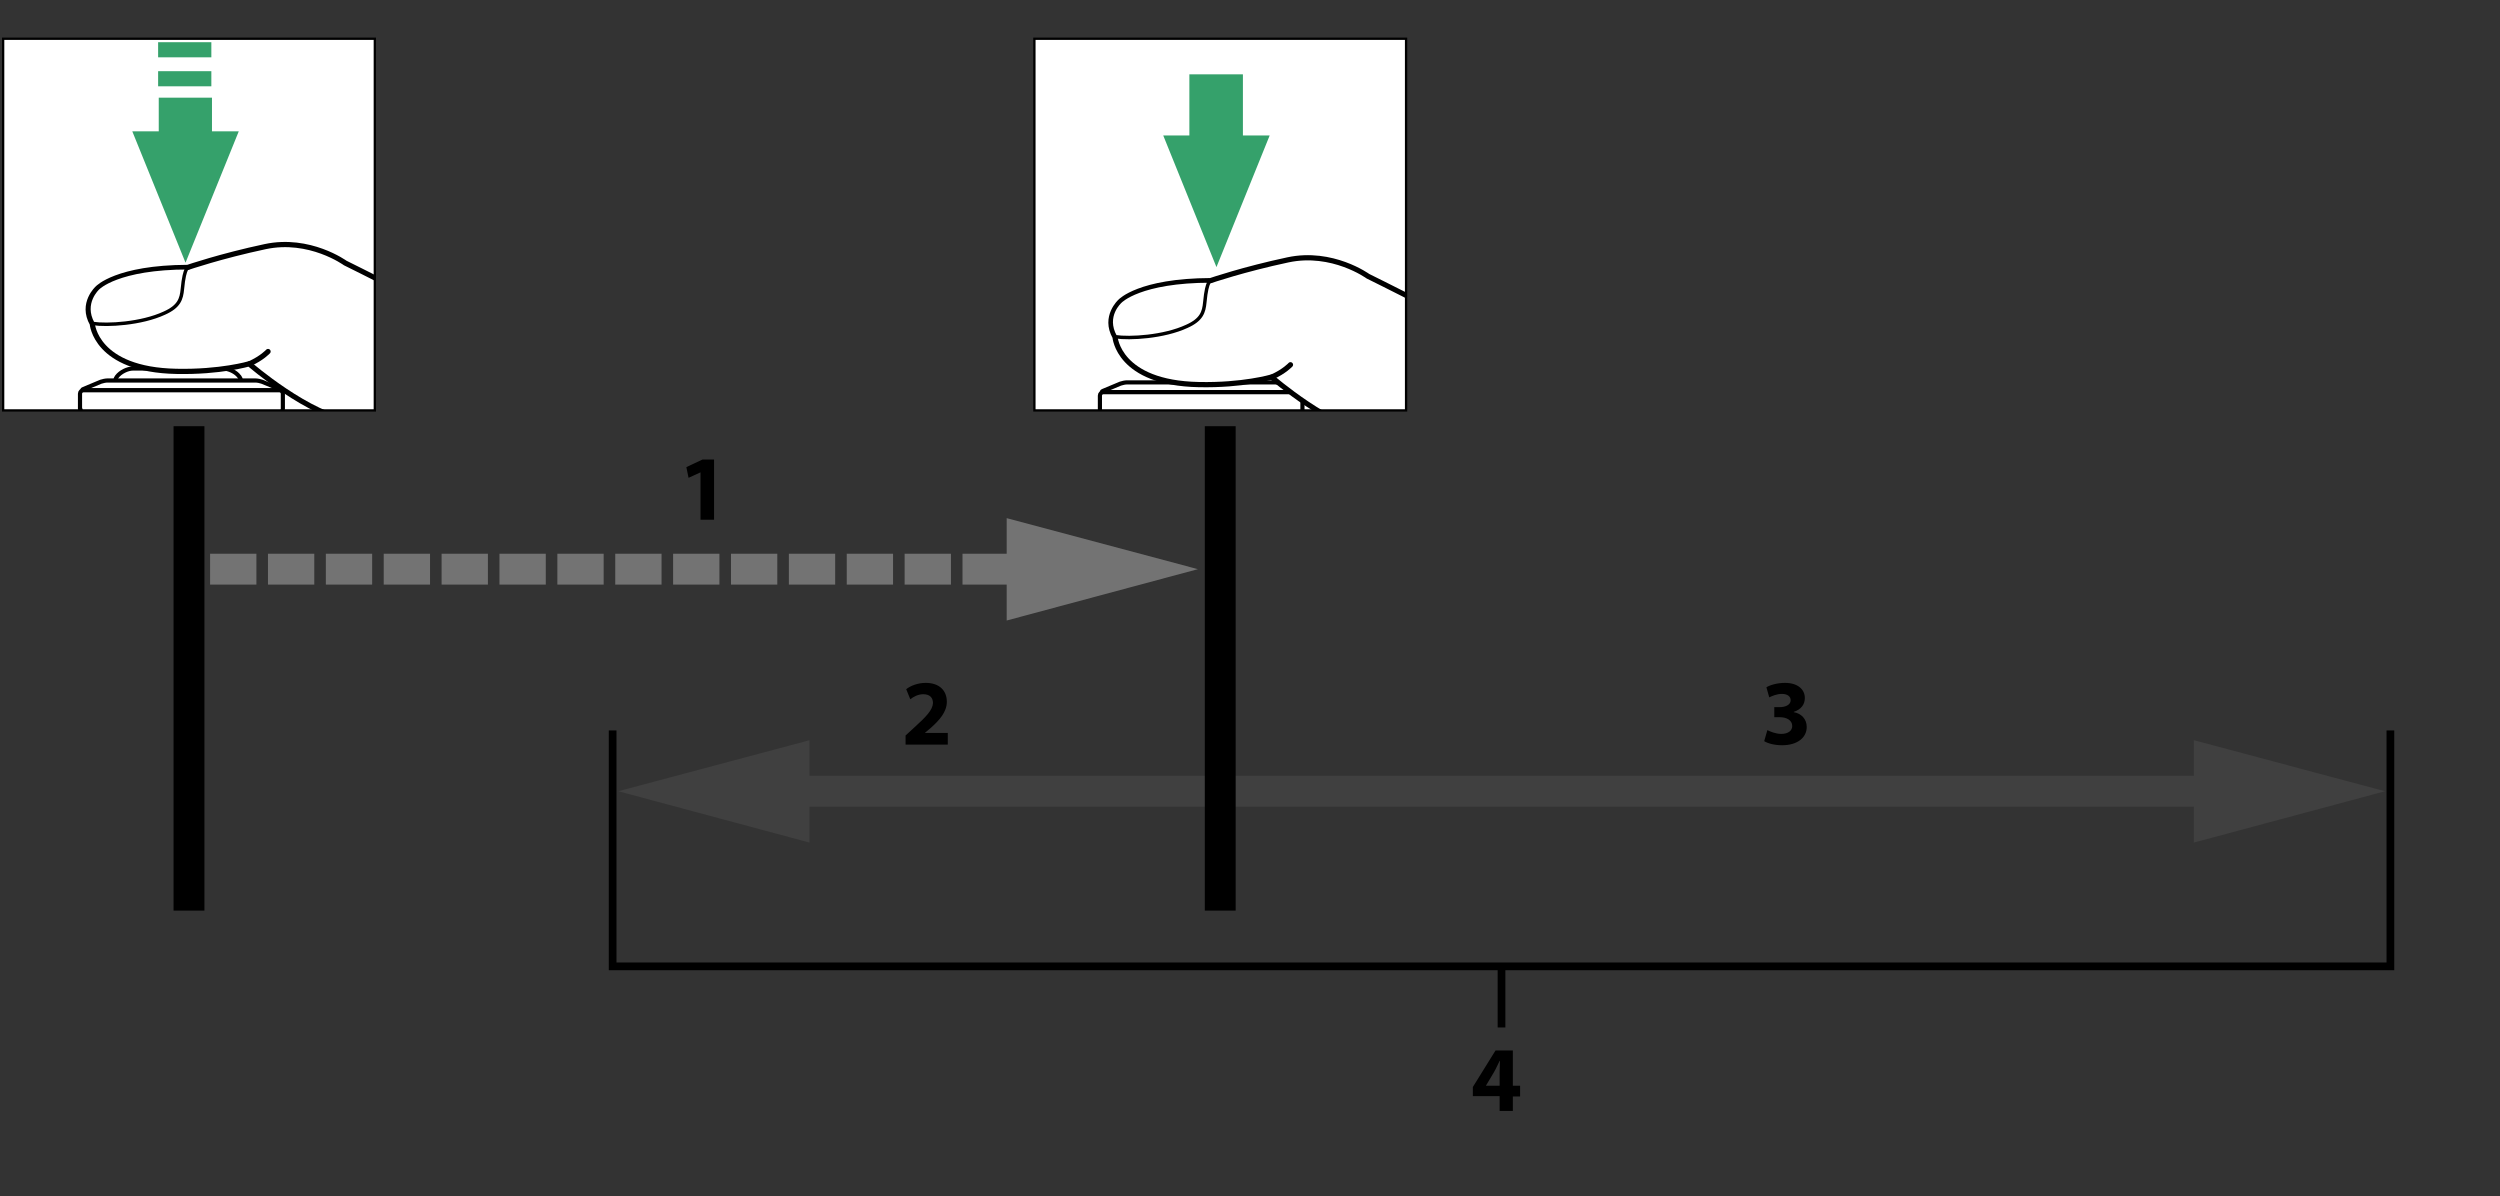 <?xml version="1.0" encoding="utf-8"?>
<!-- Generator: Adobe Illustrator 28.3.0, SVG Export Plug-In . SVG Version: 6.00 Build 0)  -->
<svg version="1.1" xmlns="http://www.w3.org/2000/svg" xmlns:xlink="http://www.w3.org/1999/xlink" x="0px" y="0px" width="793.7px"
	 height="379.8px" viewBox="0 0 793.7 379.8" style="enable-background:new 0 0 793.7 379.8;" xml:space="preserve">
<rect x="0" y="0" width="793.7" height="379.8" fill="#333333" stroke="none"/>
<style type="text/css">
	.st0{fill:none;}
	.st1{fill:none;stroke:#737373;stroke-width:9.8;stroke-linejoin:round;stroke-dasharray:14.7,3.675;}
	.st2{fill:#737373;}
	.st3{fill:none;stroke:#404040;stroke-width:9.8;stroke-linejoin:round;}
	.st4{fill:#404040;}
	.st5{clip-path:url(#SVGID_00000039847916657134619120000014278187388383450499_);}
	.st6{fill:#FFFFFF;stroke:#000000;stroke-width:1.323;stroke-linecap:round;stroke-linejoin:round;}
	.st7{fill:#FFFFFF;stroke:#000000;stroke-width:1.654;stroke-linecap:round;stroke-linejoin:round;}
	.st8{fill:none;stroke:#000000;stroke-width:1.654;stroke-linecap:round;}
	.st9{fill:#FFFFFF;stroke:#000000;stroke-width:1.103;stroke-linecap:round;stroke-linejoin:round;}
	.st10{fill:#35A16B;}
	.st11{clip-path:url(#SVGID_00000127743112217012534790000006264347664763891374_);}
	.st12{fill:none;stroke:#000000;stroke-width:9.8;stroke-linejoin:round;}
	.st13{fill:none;stroke:#000000;stroke-width:2.45;}
</style>
<g id="Format">
	<rect y="11.3" class="st0" width="793.7" height="357.1"/>
</g>
<g id="body">
	<g>
		<g>
			<line class="st1" x1="66.7" y1="180.7" x2="330.7" y2="180.7"/>
			<g>
				<polygon class="st2" points="319.6,197 380.3,180.7 319.6,164.5 				"/>
			</g>
		</g>
	</g>
	<g>
		<g>
			<line class="st3" x1="245.9" y1="251.2" x2="707.6" y2="251.2"/>
			<g>
				<polygon class="st4" points="257,267.5 196.3,251.2 257,235 				"/>
			</g>
			<g>
				<polygon class="st4" points="696.5,267.5 757.2,251.2 696.5,235 				"/>
			</g>
		</g>
	</g>
	<g>
		<defs>
			<rect id="SVGID_1_" x="1" y="12.3" width="118" height="118"/>
		</defs>
		<use xlink:href="#SVGID_1_"  style="overflow:visible;fill:#FFFFFF;"/>
		<clipPath id="SVGID_00000091719841947270895130000012897869296970113969_">
			<use xlink:href="#SVGID_1_"  style="overflow:visible;"/>
		</clipPath>
		<g style="clip-path:url(#SVGID_00000091719841947270895130000012897869296970113969_);">
			<path class="st6" d="M37.1,119.6c-1,1.4-0.4,2.5,1.4,2.5h36.1c1.8,0,2.4-1.1,1.4-2.5l-0.1-0.1c-1-1.4-3.3-2.5-5.1-2.5H42.2
				C40.5,117,38.2,118.1,37.1,119.6L37.1,119.6z"/>
			<g>
				<path class="st6" d="M26.5,123.5c-0.5,0.2-0.5,0.4,0.1,0.4h62.1c0.6,0,0.6-0.2,0.1-0.4l-5.6-2.3c-0.5-0.2-1.5-0.4-2.1-0.4h-47
					c-0.6,0-1.5,0.2-2.1,0.4L26.5,123.5z"/>
				<path class="st6" d="M25.5,129.8c0,0.6,0.5,1.1,1.1,1.1h62.1c0.6,0,1.1-0.5,1.1-1.1V125c0-0.6-0.5-1.1-1.1-1.1H26.5
					c-0.6,0-1.1,0.5-1.1,1.1V129.8z"/>
			</g>
			<g>
				<path class="st7" d="M112.2,133.7c-13.8-1.4-33.1-18.2-33.1-18.2s-9.1,2.7-23.1,2.4c-25.7-0.5-26.7-15.1-26.7-15.1
					c-3.7-6.5,1.7-11.3,1.7-11.3s6-6.5,28.6-6.6c0,0,10.5-3.6,24.6-6.6c14.1-3,25.4,5.2,25.4,5.2s32.1,15.9,36.4,18.9"/>
				<path class="st8" d="M85.1,111.6c0,0-1.9,2.1-5.9,3.9"/>
				<path class="st9" d="M29.5,102.7c4.5,0.7,15.4,0.1,22.7-3.3c4.7-2.1,5.4-4.5,5.7-7.6c0.7-7.6,2-6.8,2-6.8
					c-22.7,0-28.8,6.5-28.8,6.5S25.9,96.2,29.5,102.7z"/>
			</g>
			<g>
				<g>
					<polygon class="st10" points="75.8,41.7 58.9,83.4 42,41.7 50.4,41.7 50.4,31 67.3,31 67.3,41.7 					"/>
					<rect x="50.2" y="13.4" class="st10" width="16.9" height="4.8"/>
					<rect x="50.2" y="22.6" class="st10" width="16.9" height="4.8"/>
				</g>
			</g>
		</g>
		<use xlink:href="#SVGID_1_"  style="overflow:visible;fill:none;stroke:#000000;stroke-width:0.735;"/>
	</g>
	<g>
		<g>
			<defs>
				<rect id="SVGID_00000181791585133959438240000000455620865971692695_" x="328.4" y="12.3" width="118" height="118"/>
			</defs>
			<use xlink:href="#SVGID_00000181791585133959438240000000455620865971692695_"  style="overflow:visible;fill:#FFFFFF;"/>
			<clipPath id="SVGID_00000039837092291342244410000008156025742076313508_">
				<use xlink:href="#SVGID_00000181791585133959438240000000455620865971692695_"  style="overflow:visible;"/>
			</clipPath>
			<g style="clip-path:url(#SVGID_00000039837092291342244410000008156025742076313508_);">
				<g>
					<path class="st6" d="M350.2,124.1c-0.5,0.2-0.5,0.4,0.1,0.4h62.1c0.6,0,0.6-0.2,0.1-0.4l-5.6-2.3c-0.5-0.2-1.5-0.4-2.1-0.4h-47
						c-0.6,0-1.5,0.2-2.1,0.4L350.2,124.1z"/>
					<path class="st6" d="M349.2,130.4c0,0.6,0.5,1.1,1.1,1.1h62.1c0.6,0,1.1-0.5,1.1-1.1v-4.8c0-0.6-0.5-1.1-1.1-1.1h-62.1
						c-0.6,0-1.1,0.5-1.1,1.1V130.4z"/>
				</g>
				<g>
					<path class="st7" d="M436.8,137.9c-13.8-1.4-33.1-18.2-33.1-18.2s-9.1,2.7-23.1,2.4C355,121.6,354,107,354,107
						c-3.7-6.5,1.7-11.3,1.7-11.3s6-6.5,28.6-6.6c0,0,10.5-3.6,24.6-6.6c14.1-3,25.4,5.2,25.4,5.2s32.1,15.9,36.4,18.9"/>
					<path class="st8" d="M409.7,115.8c0,0-1.9,2.1-5.9,3.9"/>
					<path class="st9" d="M354.1,106.9c4.5,0.7,15.4,0.1,22.7-3.3c4.7-2.1,5.4-4.5,5.7-7.6c0.7-7.6,2-6.8,2-6.8
						c-22.7,0-28.8,6.5-28.8,6.5S350.4,100.3,354.1,106.9z"/>
				</g>
				<g>
					<g>
						<polygon class="st10" points="403.1,43 386.2,84.8 369.3,43 377.6,43 377.6,23.6 394.6,23.6 394.6,43 						"/>
					</g>
				</g>
			</g>
			
				<use xlink:href="#SVGID_00000181791585133959438240000000455620865971692695_"  style="overflow:visible;fill:none;stroke:#000000;stroke-width:0.735;"/>
		</g>
	</g>
	<line class="st12" x1="60" y1="135.3" x2="60" y2="289.1"/>
	<line class="st12" x1="387.4" y1="135.3" x2="387.4" y2="289.1"/>
	<polyline class="st13" points="194.5,231.9 194.5,306.8 758.9,306.8 758.9,231.9 	"/>
	<line class="st13" x1="476.7" y1="326.2" x2="476.7" y2="306.8"/>
</g>
<g id="num">
	<g>
		<g>
			<path d="M287.5,236.2v-2.7l2.4-2.2c4.2-3.8,6.2-5.9,6.3-8.1c0-1.6-0.9-2.8-3.1-2.8c-1.6,0-3.1,0.8-4.1,1.6l-1.3-3.2
				c1.4-1.1,3.7-2,6.2-2c4.4,0,6.7,2.5,6.7,6c0,3.2-2.3,5.8-5.1,8.3l-1.8,1.5v0.1h7.2v3.7H287.5z"/>
		</g>
	</g>
	<g>
		<g>
			<path d="M222.3,150L222.3,150l-3.7,1.7l-0.7-3.4l5.1-2.4h3.7v19.1h-4.3V150z"/>
		</g>
	</g>
	<g>
		<g>
			<path d="M561.1,231.8c0.8,0.4,2.6,1.2,4.4,1.2c2.3,0,3.5-1.1,3.5-2.5c0-1.9-1.9-2.8-3.9-2.8h-1.8v-3.2h1.8c1.5,0,3.4-0.6,3.4-2.2
				c0-1.1-0.9-2-2.8-2c-1.6,0-3.2,0.7-4,1.1l-0.9-3.2c1.1-0.7,3.4-1.4,5.9-1.4c4.1,0,6.3,2.1,6.3,4.8c0,2-1.1,3.6-3.5,4.4v0.1
				c2.3,0.4,4.1,2.1,4.1,4.7c0,3.4-3,5.8-7.8,5.8c-2.5,0-4.6-0.6-5.7-1.3L561.1,231.8z"/>
		</g>
	</g>
	<g>
		<g>
			<path d="M476.1,352.6V348h-8.5v-2.9l7.2-11.6h5.5v11.2h2.3v3.4h-2.3v4.6H476.1z M476.1,344.6v-4.2c0-1.1,0.1-2.3,0.1-3.6h-0.1
				c-0.6,1.2-1.1,2.4-1.8,3.6l-2.5,4.2l0,0.1H476.1z"/>
		</g>
	</g>
	<g>
	</g>
	<g>
	</g>
	<g>
	</g>
	<g>
	</g>
	<g>
	</g>
	<g>
	</g>
</g>
</svg>
